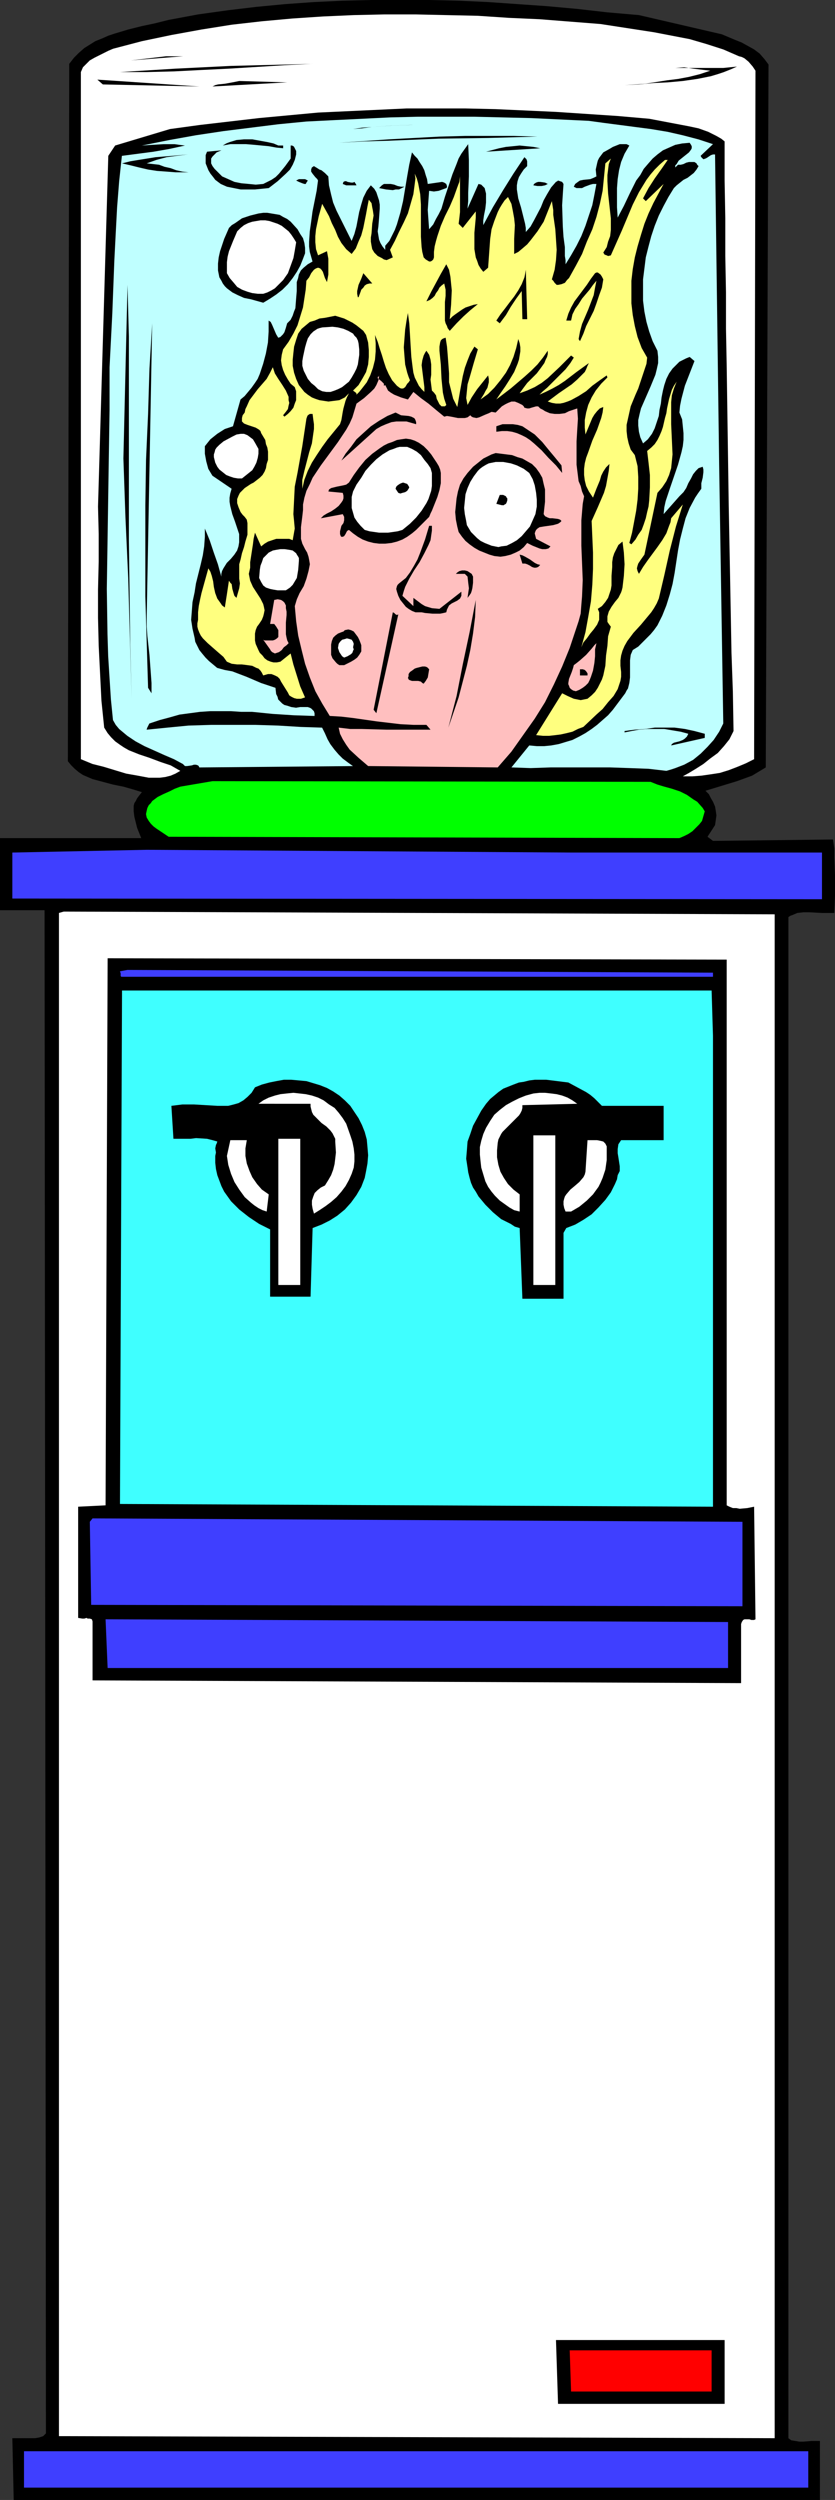 <?xml version="1.0" encoding="UTF-8" standalone="no"?>
<svg
   version="1.0"
   width="52.057mm"
   height="155.711mm"
   id="svg72"
   sodipodi:docname="Water Cooler - Woman.wmf"
   xmlns:inkscape="http://www.inkscape.org/namespaces/inkscape"
   xmlns:sodipodi="http://sodipodi.sourceforge.net/DTD/sodipodi-0.dtd"
   xmlns="http://www.w3.org/2000/svg"
   xmlns:svg="http://www.w3.org/2000/svg">
  <rect width="100%" height="100%" fill="#333333" stroke="none"/>
  <sodipodi:namedview
     id="namedview72"
     pagecolor="#ffffff"
     bordercolor="#000000"
     borderopacity="0.25"
     inkscape:showpageshadow="2"
     inkscape:pageopacity="0.0"
     inkscape:pagecheckerboard="0"
     inkscape:deskcolor="#d1d1d1"
     inkscape:document-units="mm" />
  <defs
     id="defs1">
    <pattern
       id="WMFhbasepattern"
       patternUnits="userSpaceOnUse"
       width="6"
       height="6"
       x="0"
       y="0" />
  </defs>
  <path
     style="fill:#000000;fill-opacity:1;fill-rule:evenodd;stroke:none"
     d="m 170.099,8.08 3.069,1.293 1.615,0.646 1.454,0.808 1.454,0.808 1.292,0.97 1.131,1.293 0.969,1.293 -0.646,165.469 -1.615,0.97 -1.615,0.97 -1.777,0.646 -1.777,0.646 -3.715,1.131 -3.715,1.131 0.808,0.808 0.485,0.97 0.485,0.808 0.485,1.131 0.162,0.97 0.162,1.131 -0.162,1.131 -0.162,1.131 -1.777,2.747 1.292,0.97 28.269,-0.323 0.323,2.101 v 2.101 l 0.162,4.363 v 4.525 l -0.162,4.201 h -1.454 -1.454 l -3.069,-0.162 h -1.292 l -1.454,0.162 -1.131,0.485 -0.485,0.162 -0.485,0.323 v 358.086 l 0.646,0.485 0.969,0.162 0.969,0.162 h 0.969 l 1.938,-0.162 h 1.938 v 13.897 H 3.231 L 2.908,573.972 h 0.969 1.131 1.131 1.131 0.969 l 0.969,-0.162 0.969,-0.323 0.646,-0.646 -0.323,-358.571 H 0 v -16.967 h 33.277 l -0.969,-2.424 -0.323,-1.293 -0.323,-1.293 -0.162,-1.293 v -1.293 l 0.162,-0.646 0.323,-0.485 0.323,-0.646 0.485,-0.646 0.646,-0.808 -2.1,-0.646 -2.262,-0.646 -2.423,-0.485 -2.423,-0.646 -2.423,-0.646 -1.131,-0.485 -1.131,-0.485 -0.969,-0.646 -0.969,-0.808 -0.808,-0.808 -0.808,-0.97 0.323,-164.177 1.131,-1.454 1.131,-1.131 1.292,-1.131 1.292,-0.808 L 22.454,9.695 24.069,9.049 25.523,8.403 26.977,7.918 30.207,6.948 33.438,6.14 36.507,5.494 39.738,4.686 46.684,3.393 53.63,2.424 60.415,1.616 67.2,0.97 73.984,0.485 80.769,0.162 87.553,0 h 6.785 6.785 l 6.946,0.162 6.946,0.323 13.892,0.97 7.108,0.646 7.108,0.808 7.431,0.646 z"
     id="path1" />
  <path
     style="fill:#ffffff;fill-opacity:1;fill-rule:evenodd;stroke:none"
     d="m 174.137,13.25 0.646,0.162 0.646,0.323 0.969,0.808 0.969,1.131 0.646,0.97 -0.323,162.076 -1.938,0.97 -1.938,0.808 -2.1,0.808 -2.1,0.646 -2.1,0.323 -2.262,0.323 -2.1,0.162 h -2.262 l 1.454,-0.808 1.615,-0.97 1.777,-1.131 1.615,-1.293 1.777,-1.293 1.454,-1.616 1.292,-1.616 0.485,-0.97 0.485,-0.97 -0.162,-9.372 -0.323,-9.049 -0.162,-8.888 -0.162,-8.726 -0.162,-8.403 -0.162,-8.564 -0.485,-33.288 -0.162,-8.403 v -8.564 l -0.162,-8.564 v -8.888 l -0.162,-8.888 V 33.288 l -0.808,-0.646 -1.131,-0.646 -1.938,-0.97 -2.262,-0.808 -2.262,-0.485 -9.369,-1.778 -7.431,-0.646 -7.269,-0.485 -7.269,-0.485 -7.108,-0.323 -7.108,-0.323 -7.108,-0.162 h -6.946 -6.946 l -6.946,0.323 -6.946,0.323 -6.946,0.323 -6.946,0.646 -6.946,0.646 -6.946,0.808 -6.946,0.808 -7.108,0.97 -12.923,3.878 -1.615,2.424 -2.423,82.573 0.162,6.464 v 6.464 l -0.162,6.625 v 6.625 l 0.162,6.625 0.323,6.464 0.323,6.464 0.646,6.302 0.808,1.293 0.808,0.97 0.969,0.97 1.131,0.808 0.969,0.646 1.131,0.646 2.423,0.97 2.423,0.808 2.585,0.97 2.423,0.808 2.262,1.293 -1.131,0.646 -1.131,0.485 -1.292,0.323 -1.292,0.162 h -1.292 -1.292 l -2.585,-0.485 -2.746,-0.485 -5.331,-1.616 -2.585,-0.646 -2.746,-1.131 V 16.967 l 0.485,-1.131 0.808,-0.808 0.808,-0.808 1.131,-0.646 2.262,-1.131 0.969,-0.485 1.131,-0.485 6.785,-1.778 6.946,-1.454 7.108,-1.293 7.108,-1.131 7.108,-0.808 7.108,-0.646 7.269,-0.485 7.269,-0.323 7.269,-0.162 h 7.269 l 7.269,0.162 7.431,0.162 7.269,0.485 7.269,0.323 14.377,1.131 8.4,1.293 4.2,0.646 4.2,0.808 4.2,0.808 3.877,1.131 4.038,1.293 z"
     id="path2" />
  <path
     style="fill:#000000;fill-opacity:1;fill-rule:evenodd;stroke:none"
     d="m 30.854,14.22 8.238,-0.97 h 4.038 z"
     id="path3" />
  <path
     style="fill:#000000;fill-opacity:1;fill-rule:evenodd;stroke:none"
     d="m 80.123,15.028 h -6.623 l -6.461,0.323 -13.085,0.808 -6.623,0.323 -6.3,0.323 -6.461,0.162 h -6.3 l 13.085,-0.808 13.085,-0.646 12.923,-0.323 6.3,-0.162 z"
     id="path4" />
  <path
     style="fill:#000000;fill-opacity:1;fill-rule:evenodd;stroke:none"
     d="m 82.869,15.028 h 2.1 z"
     id="path5" />
  <path
     style="fill:#000000;fill-opacity:1;fill-rule:evenodd;stroke:none"
     d="m 173.653,15.674 -1.454,0.646 -1.615,0.646 -1.454,0.485 -1.615,0.485 -3.231,0.646 -3.392,0.485 -3.554,0.323 -3.392,0.162 -3.392,0.323 -3.392,0.162 4.846,-0.323 5.169,-0.808 2.585,-0.323 2.585,-0.485 2.585,-0.646 2.423,-0.808 -4.038,-0.485 -2.1,-0.323 -2.1,0.162 h 3.715 5.815 1.777 l 1.615,-0.162 z"
     id="path6" />
  <path
     style="fill:#000000;fill-opacity:1;fill-rule:evenodd;stroke:none"
     d="m 154.914,15.998 h 2.423 z"
     id="path7" />
  <path
     style="fill:#000000;fill-opacity:1;fill-rule:evenodd;stroke:none"
     d="M 24.231,19.876 22.938,18.745 47.007,20.36 Z"
     id="path8" />
  <path
     style="fill:#000000;fill-opacity:1;fill-rule:evenodd;stroke:none"
     d="m 50.077,20.36 0.646,-0.323 0.646,-0.162 1.615,-0.162 1.777,-0.323 1.615,-0.323 11.308,0.323 z"
     id="path9" />
  <path
     style="fill:#bfffff;fill-opacity:1;fill-rule:evenodd;stroke:none"
     d="m 167.999,33.934 -2.908,2.747 0.162,0.323 0.162,0.162 0.323,0.323 0.485,-0.162 0.323,-0.162 0.485,-0.323 0.485,-0.323 0.485,-0.162 h 0.485 l 0.969,73.201 0.969,60.758 -0.969,1.939 -1.292,1.939 -1.454,1.616 -1.615,1.616 -1.777,1.454 -2.1,1.131 -2.1,0.808 -0.969,0.323 -1.131,0.323 -4.2,-0.485 -4.362,-0.162 -4.685,-0.162 h -4.523 -4.685 -4.846 l -4.685,0.162 -4.523,-0.162 4.2,-5.171 1.777,0.162 h 1.777 l 1.615,-0.162 1.777,-0.323 1.615,-0.485 1.615,-0.485 1.615,-0.808 1.454,-0.808 1.454,-0.97 1.292,-0.97 1.292,-1.131 1.292,-1.131 1.131,-1.293 0.969,-1.293 0.969,-1.293 0.969,-1.293 0.323,-0.646 0.323,-0.485 0.323,-1.293 0.162,-1.293 v -1.293 -1.454 -1.293 l 0.162,-1.293 0.485,-1.131 1.292,-0.808 0.969,-0.97 0.969,-0.97 0.969,-0.97 0.808,-0.97 0.808,-1.131 1.131,-2.262 0.969,-2.424 0.808,-2.585 0.646,-2.424 0.485,-2.585 0.808,-5.332 0.485,-2.585 0.646,-2.585 0.646,-2.424 0.969,-2.424 1.292,-2.424 0.646,-0.97 0.808,-1.131 v -0.646 -0.646 l 0.323,-1.293 0.162,-1.293 v -0.646 l -0.162,-0.646 -0.485,0.162 -0.485,0.162 -0.646,0.646 -0.646,0.808 -0.485,0.97 -0.646,1.131 -0.485,1.131 -0.646,0.97 -0.969,0.97 -3.715,4.201 0.162,-1.616 0.323,-1.454 0.969,-2.909 1.938,-5.656 0.808,-2.909 0.323,-1.454 0.162,-1.454 V 101.964 l -0.162,-1.616 -0.162,-1.616 -0.646,-1.616 0.162,-1.616 0.323,-1.616 0.808,-3.07 2.262,-5.817 -1.131,-0.97 -0.808,0.323 -1.615,0.808 -0.485,0.485 -1.131,1.131 -0.808,1.131 -0.646,1.293 -0.485,1.454 -0.323,1.293 -0.323,1.616 -0.162,1.454 -0.323,1.454 -0.162,1.454 -0.485,1.454 -0.485,1.454 -0.646,1.293 -0.969,1.293 -1.131,0.97 -0.646,-1.454 -0.323,-1.293 -0.162,-1.454 v -1.293 l 0.323,-1.454 0.323,-1.293 1.131,-2.585 1.131,-2.585 1.131,-2.747 0.323,-1.293 0.323,-1.454 v -1.454 l -0.162,-1.454 -1.131,-2.262 -0.808,-2.262 -0.646,-2.262 -0.485,-2.424 -0.323,-2.585 v -2.424 -2.585 l 0.323,-2.585 0.323,-2.585 0.646,-2.585 0.646,-2.424 0.808,-2.424 0.969,-2.424 1.131,-2.262 1.131,-2.101 1.292,-2.101 0.646,-0.646 1.615,-1.293 0.969,-0.485 1.454,-1.131 0.646,-0.808 0.485,-0.808 -0.323,-0.323 -0.162,-0.323 -0.485,-0.323 h -0.646 -0.646 l -0.646,0.162 -0.646,0.323 -0.646,0.162 h -0.646 l -0.646,0.646 V 38.943 l 0.323,-0.323 0.485,-0.808 0.808,-0.646 0.808,-0.646 0.808,-0.646 0.485,-0.646 0.162,-0.323 v -0.485 l -0.162,-0.323 -0.323,-0.485 -1.777,0.162 -1.615,0.323 -1.454,0.646 -1.454,0.646 -1.292,0.97 -1.131,0.97 -1.131,1.293 -0.969,1.131 -0.808,1.454 -0.969,1.293 -1.454,2.909 -1.454,3.07 -1.454,2.747 -0.162,-2.424 v -2.262 -2.262 l 0.162,-2.101 0.323,-2.101 0.485,-1.939 0.808,-1.939 1.131,-1.939 -0.646,-0.323 h -0.808 -0.808 l -0.808,0.323 -0.808,0.323 -0.808,0.485 -1.454,0.808 -0.485,0.646 -0.485,0.646 -0.323,0.646 -0.162,0.646 -0.323,1.454 0.162,1.616 -0.646,0.323 -0.808,0.323 -1.615,0.162 -0.808,0.162 -0.485,0.323 -0.646,0.485 -0.162,0.323 -0.162,0.323 0.646,0.323 h 0.646 0.646 l 0.646,-0.323 1.292,-0.485 0.646,-0.162 h 0.808 l -0.485,2.585 -0.485,2.424 -0.808,2.424 -0.808,2.424 -0.969,2.424 -1.131,2.262 -1.292,2.262 -1.292,2.101 v -0.97 l -0.162,-0.97 v -2.101 l -0.323,-2.424 -0.162,-2.424 -0.162,-5.009 0.162,-2.585 0.162,-2.424 -0.323,-0.485 -0.485,-0.162 -0.485,-0.162 -0.162,0.162 -0.323,0.162 -1.131,1.293 -0.969,1.616 -0.808,1.454 -0.646,1.616 -1.615,3.07 -0.808,1.454 -1.131,1.293 v -0.97 l -0.162,-0.97 -0.485,-1.939 -0.485,-1.939 -0.646,-2.101 -0.323,-2.101 v -0.97 l 0.162,-0.97 0.323,-0.97 0.485,-0.808 0.646,-0.97 0.808,-0.808 v -0.485 -0.646 l -0.162,-0.485 -0.162,-0.162 -0.323,-0.323 -2.585,3.878 -2.423,3.878 -2.423,4.04 -2.262,4.201 v -1.131 l 0.162,-1.131 0.162,-0.808 0.162,-0.808 0.162,-1.454 v -1.454 -0.646 l -0.162,-0.646 -0.162,-0.646 -0.323,-0.323 -0.485,-0.485 -0.646,-0.162 -2.585,5.817 0.162,-1.778 v -1.939 l 0.162,-3.878 v -3.878 l -0.162,-3.717 -0.808,1.131 -0.808,1.131 -0.646,1.131 -0.485,1.293 -0.969,2.424 -1.777,5.333 -0.808,2.747 -0.646,1.293 -0.646,1.131 -0.646,1.293 -0.969,1.131 -0.162,-2.262 -0.162,-2.262 0.162,-2.262 0.162,-2.262 1.131,0.162 1.131,-0.162 1.777,-0.646 0.162,-0.162 v -0.323 l -0.162,-0.485 -0.485,-0.323 -0.485,-0.162 -3.392,0.485 -0.162,-1.131 -0.323,-0.97 -0.323,-1.131 -0.485,-0.97 -0.646,-0.97 -0.485,-0.808 -0.646,-0.646 -0.646,-0.808 -0.646,2.909 -0.485,2.747 -0.485,2.909 -0.485,2.909 -0.646,2.747 -0.808,2.747 -0.485,1.293 -0.646,1.293 -0.646,1.293 -0.969,1.131 v 0.97 l -0.646,-0.808 -0.485,-0.808 -0.323,-0.808 -0.162,-0.97 -0.162,-0.97 0.162,-1.131 0.162,-1.939 0.162,-2.262 v -0.97 l -0.162,-0.97 -0.323,-0.97 -0.323,-0.97 -0.485,-0.808 -0.808,-0.808 -0.485,0.646 -0.485,0.646 -0.808,1.616 -0.485,1.616 -0.485,1.778 -0.646,3.393 -0.485,1.778 -0.646,1.616 -1.777,-3.555 -1.777,-3.555 -0.808,-1.939 -0.485,-1.939 -0.485,-2.101 -0.162,-2.101 -0.485,-0.485 -0.323,-0.323 -0.808,-0.646 -0.485,-0.162 -0.485,-0.323 -0.808,-0.485 -0.485,0.323 -0.162,0.485 v 0.485 l 0.323,0.485 0.646,0.808 0.485,0.485 0.162,0.323 -0.323,2.424 -0.485,2.424 -0.485,2.424 -0.323,2.424 -0.323,2.262 -0.162,2.424 v 1.131 l 0.162,1.293 0.323,1.131 0.323,1.131 -1.131,0.646 -0.969,0.808 -0.646,0.646 -0.485,0.97 -0.162,0.808 -0.323,0.97 v 2.101 l -0.162,1.939 -0.162,2.101 -0.323,0.808 -0.323,0.97 -0.485,0.97 -0.808,0.808 -0.323,1.131 -0.323,0.97 -0.323,0.485 -0.323,0.323 -0.323,0.323 -0.485,0.162 -0.485,-0.808 -0.485,-1.131 -0.485,-1.131 -0.323,-0.646 -0.485,-0.323 v 2.585 l -0.162,2.585 -0.485,2.585 -0.646,2.424 -0.808,2.424 -0.485,1.131 -0.646,0.97 -0.808,1.131 -0.808,0.97 -0.808,0.97 -0.969,0.808 -1.777,6.302 -0.969,0.323 -0.969,0.323 -1.777,1.131 -0.808,0.646 -0.808,0.646 -0.646,0.808 -0.646,0.808 v 0.808 0.97 l 0.323,1.778 0.485,1.778 0.485,0.808 0.485,0.808 4.523,3.07 -0.323,1.131 -0.162,0.97 v 0.97 l 0.162,0.97 0.485,1.939 0.646,1.778 0.646,1.939 0.323,0.97 v 0.808 1.131 l -0.162,0.97 -0.323,0.97 -0.646,0.97 -0.808,0.97 -0.969,0.97 -0.808,1.293 -0.323,0.646 -0.162,0.646 v 0.646 l -0.808,-2.909 -0.969,-2.747 -0.969,-2.909 -1.131,-2.747 v 1.939 l -0.162,2.262 -0.323,2.101 -0.485,2.101 -1.131,4.525 -0.323,2.101 -0.485,2.262 -0.162,2.101 -0.162,2.101 0.323,2.101 0.485,2.101 0.162,0.97 0.969,1.939 0.646,0.808 0.808,0.97 0.808,0.808 0.969,0.808 0.969,0.808 1.777,0.485 1.777,0.323 3.392,1.293 3.392,1.454 3.392,1.131 0.162,1.454 0.323,0.646 0.162,0.646 0.485,0.485 0.485,0.485 0.485,0.323 0.646,0.162 0.969,0.323 1.131,0.162 0.969,-0.162 h 0.969 0.808 l 0.485,0.162 0.323,0.162 0.323,0.323 0.323,0.323 0.162,0.485 v 0.646 l -4.846,-0.162 -5.008,-0.323 -4.846,-0.485 h -2.585 l -2.423,-0.162 h -4.846 l -2.423,0.162 -2.423,0.323 -2.423,0.323 -2.262,0.646 -2.423,0.646 -2.423,0.808 -0.162,0.323 -0.162,0.323 -0.162,0.323 -0.162,0.485 4.846,-0.485 5.008,-0.485 5.331,-0.162 h 5.331 5.169 l 5.331,0.162 5.331,0.323 5.008,0.162 0.646,1.293 0.646,1.454 0.646,1.131 0.969,1.293 0.969,1.131 0.969,0.97 1.292,0.97 1.131,0.808 -36.184,0.323 -0.162,-0.323 -0.162,-0.162 -0.485,-0.162 h -0.485 l -0.485,0.162 -1.131,0.162 h -0.485 l -0.485,-0.485 -2.1,-1.131 -2.262,-0.97 -4.685,-2.101 -2.1,-1.131 -1.938,-1.293 -0.969,-0.808 -0.969,-0.808 -0.808,-0.97 -0.646,-1.131 -0.485,-4.848 -0.323,-5.009 -0.323,-5.171 -0.162,-5.171 -0.162,-10.665 0.162,-10.503 0.162,-10.665 0.162,-10.665 0.162,-10.342 v -10.019 l 0.323,-6.302 0.323,-6.302 0.485,-12.604 0.323,-6.302 0.323,-6.14 0.485,-6.14 0.646,-5.979 3.715,-0.485 3.715,-0.485 3.715,-0.646 3.715,-0.808 -1.292,-0.162 -1.131,-0.162 h -2.585 l -2.746,0.162 -2.423,0.162 6.461,-1.293 6.3,-1.131 6.461,-0.97 6.461,-0.808 6.461,-0.808 6.623,-0.646 6.461,-0.323 6.623,-0.323 6.623,-0.323 6.623,-0.162 h 6.623 6.623 l 13.408,0.323 13.569,0.646 3.554,0.485 7.431,0.97 3.715,0.485 3.877,0.646 3.554,0.808 3.715,0.97 z"
     id="path10" />
  <path
     style="fill:#000000;fill-opacity:1;fill-rule:evenodd;stroke:none"
     d="m 101.769,29.41 h -2.262 -2.262 l -4.846,0.162 -4.846,0.323 -2.262,0.162 -2.1,0.323 2.1,-0.162 2.262,-0.323 4.685,-0.323 4.685,-0.162 z"
     id="path11" />
  <path
     style="fill:#000000;fill-opacity:1;fill-rule:evenodd;stroke:none"
     d="m 126.645,32.157 -11.631,0.323 -11.631,0.162 -11.792,0.485 -5.815,0.162 -5.977,0.323 11.792,-0.808 11.954,-0.646 5.977,-0.162 h 5.815 5.815 z"
     id="path12" />
  <path
     style="fill:#000000;fill-opacity:1;fill-rule:evenodd;stroke:none"
     d="m 65.584,34.257 h 1.131 v 0.646 l -1.615,-0.162 -1.777,-0.323 -3.392,-0.323 -1.938,-0.162 h -1.938 -1.777 l -1.777,0.323 0.808,-0.485 0.808,-0.323 1.615,-0.485 1.777,-0.162 h 1.938 l 1.777,0.323 1.777,0.323 1.454,0.323 z"
     id="path13" />
  <path
     style="fill:#000000;fill-opacity:1;fill-rule:evenodd;stroke:none"
     d="m 69.784,36.358 -0.162,0.646 -0.162,0.646 -0.485,1.131 -0.646,1.131 -0.969,0.97 -1.938,1.778 -2.1,1.616 -1.615,0.162 -1.615,0.162 H 58.315 56.7 L 55.084,44.276 53.469,43.953 52.015,43.306 51.369,42.822 50.723,42.337 50.238,41.691 49.592,40.883 49.107,40.075 48.784,39.267 48.461,38.459 v -0.97 -0.97 l 0.323,-0.808 3.392,-0.323 -1.131,0.485 -0.485,0.485 -0.485,0.485 -0.323,0.485 v 0.485 0.646 l 0.323,0.646 0.485,0.646 0.646,0.646 1.131,1.131 1.454,0.646 1.454,0.646 1.615,0.323 1.777,0.162 1.615,0.162 1.777,-0.162 0.969,-0.485 0.969,-0.485 0.969,-0.646 0.808,-0.808 1.454,-1.778 1.292,-1.778 v -3.07 h 0.323 l 0.323,0.162 0.162,0.162 0.162,0.323 0.323,0.646 z"
     id="path14" />
  <path
     style="fill:#000000;fill-opacity:1;fill-rule:evenodd;stroke:none"
     d="m 114.53,35.712 3.069,-0.808 1.615,-0.323 1.615,-0.162 1.615,-0.162 1.615,0.162 1.615,0.162 1.615,0.323 z"
     id="path15" />
  <path
     style="fill:#000000;fill-opacity:1;fill-rule:evenodd;stroke:none"
     d="m 44.261,36.358 -2.585,0.323 -2.423,0.323 -2.423,0.646 -2.262,0.808 1.454,0.162 1.454,0.162 1.292,0.485 1.454,0.323 1.292,0.485 1.454,0.323 1.454,0.162 h 1.615 -2.423 -2.262 L 39.254,40.398 36.992,40.236 34.892,39.913 32.792,39.428 30.854,38.943 l -2.1,-0.485 1.938,-0.485 1.938,-0.323 4.038,-0.646 4.038,-0.323 1.777,-0.162 z"
     id="path16" />
  <path
     style="fill:#ffff7f;fill-opacity:1;fill-rule:evenodd;stroke:none"
     d="m 142.153,59.466 0.323,0.485 0.485,0.162 0.323,0.162 0.646,-0.162 1.292,-2.909 1.292,-2.909 1.292,-3.07 1.292,-3.07 1.454,-2.909 1.777,-2.909 0.969,-1.293 0.969,-1.131 1.131,-1.131 1.292,-1.131 h 0.646 l -1.454,2.101 -1.615,2.262 -1.454,2.262 -1.292,2.424 0.646,0.646 4.2,-4.04 -1.131,2.101 -1.292,2.424 -1.131,2.424 -0.969,2.424 -0.808,2.585 -0.808,2.747 -0.646,2.585 -0.485,2.747 -0.323,2.747 v 2.747 2.585 l 0.323,2.747 0.485,2.585 0.646,2.585 0.969,2.585 1.292,2.262 -0.162,1.454 -0.485,1.454 -0.969,2.909 -0.485,1.454 -0.646,1.454 -1.131,2.747 -0.323,1.454 -0.323,1.454 -0.323,1.454 v 1.454 l 0.162,1.454 0.323,1.454 0.485,1.454 0.969,1.293 0.323,1.293 0.323,1.293 0.162,2.585 v 2.747 l -0.162,2.585 -0.323,2.585 -0.485,2.585 -0.485,2.585 -0.646,2.424 0.485,0.323 v 0 l 0.969,-1.131 0.646,-1.131 0.808,-1.131 0.485,-1.293 0.485,-1.454 0.323,-1.454 0.323,-1.293 0.162,-1.454 0.162,-3.07 v -2.909 l -0.323,-2.909 -0.323,-2.747 0.969,-0.808 0.808,-0.808 0.646,-0.97 0.485,-0.97 0.485,-1.131 0.323,-0.97 0.485,-2.101 0.323,-1.131 0.162,-1.131 0.485,-2.262 0.646,-2.101 0.485,-0.97 0.646,-0.97 -0.646,1.616 -0.485,1.616 -0.162,1.616 v 1.778 3.393 l 0.162,3.555 0.162,3.555 -0.162,1.616 -0.162,1.616 -0.485,1.616 -0.646,1.454 -0.969,1.454 -1.131,1.293 -3.069,14.543 -0.808,1.131 -0.646,0.97 -0.162,0.485 -0.162,0.646 0.162,0.646 0.323,0.646 0.969,-1.616 1.131,-1.616 2.262,-3.07 1.131,-1.616 0.969,-1.616 0.646,-1.778 0.323,-0.808 0.162,-0.97 2.746,-3.232 -0.808,2.585 -0.808,2.585 -1.454,5.656 -1.292,5.817 -1.292,5.494 -0.485,1.131 -0.646,1.131 -0.646,0.97 -0.808,0.97 -1.615,1.939 -1.777,1.939 -1.454,1.939 -0.646,1.131 -0.485,1.131 -0.323,1.131 -0.162,1.131 v 1.293 l 0.162,1.454 v 1.131 l -0.162,0.97 -0.323,0.97 -0.323,0.97 -0.485,0.808 -0.485,0.808 -1.292,1.454 -1.292,1.616 -1.454,1.293 -3.069,2.909 -1.292,0.485 -1.292,0.646 -1.292,0.323 -1.454,0.323 -1.292,0.162 -1.454,0.162 h -1.454 l -1.615,-0.162 6.138,-9.857 1.292,0.646 1.454,0.646 0.808,0.162 0.808,0.162 0.808,-0.162 0.808,-0.162 0.969,-0.808 0.808,-0.808 0.646,-0.97 0.485,-0.97 0.485,-0.97 0.323,-0.97 0.485,-2.262 0.162,-2.424 0.323,-2.262 0.162,-2.262 0.646,-2.262 -0.485,-0.646 -0.323,-0.485 v -0.646 -0.646 l 0.323,-1.131 0.646,-1.131 0.808,-1.131 0.808,-0.97 0.646,-1.293 0.162,-0.485 0.162,-0.646 0.323,-2.747 0.162,-2.747 -0.162,-2.747 -0.323,-2.585 -0.969,0.808 -0.485,0.97 -0.485,0.97 -0.323,0.97 -0.162,1.131 v 1.131 l -0.162,2.101 v 2.262 l -0.162,0.97 -0.323,0.97 -0.323,0.97 -0.646,0.97 -0.808,0.97 -0.969,0.646 0.323,0.808 v 0.646 0.485 0.646 l -0.485,1.131 -0.808,1.131 -0.808,0.97 -0.808,1.131 -0.808,0.97 -0.485,1.131 0.969,-3.555 0.646,-3.555 0.646,-3.717 0.323,-3.878 0.162,-3.717 v -3.878 l -0.162,-3.717 -0.162,-3.717 1.454,-3.232 1.454,-3.393 0.485,-1.616 0.323,-1.778 0.323,-1.778 0.162,-1.616 -0.808,0.808 -0.646,0.97 -0.485,0.97 -0.323,1.131 -0.808,1.939 -0.808,2.101 -0.969,-1.454 -0.646,-1.293 -0.323,-1.293 -0.162,-1.293 v -1.454 l 0.162,-1.293 0.323,-1.293 0.485,-1.293 0.969,-2.747 1.131,-2.585 0.969,-2.747 0.323,-1.293 0.162,-1.293 -0.808,0.323 -0.646,0.646 -0.646,0.808 -0.485,0.808 -0.808,1.939 -0.808,1.939 -0.162,-1.616 v -1.778 l 0.323,-1.778 0.485,-1.778 0.808,-1.778 0.969,-1.616 1.292,-1.616 1.454,-1.454 -0.162,-0.485 -1.615,1.131 -1.777,1.293 -1.454,1.293 -1.777,1.131 -1.777,0.97 -0.808,0.323 -0.969,0.323 -0.808,0.162 h -0.969 l -0.969,-0.162 -0.969,-0.323 1.292,-0.97 1.292,-0.97 3.069,-2.101 1.292,-1.131 1.131,-1.131 0.646,-0.646 0.323,-0.646 0.323,-0.808 0.323,-0.646 -2.908,2.101 -2.746,2.101 -1.454,0.97 -1.454,0.808 -1.615,0.808 -1.454,0.646 0.808,-0.808 0.969,-0.808 0.969,-0.97 1.131,-1.131 2.262,-2.262 1.131,-1.454 0.808,-1.293 -0.646,-0.485 -2.746,2.747 -2.746,2.585 -1.454,1.131 -1.615,0.97 -1.777,0.808 -1.777,0.646 0.808,-1.131 0.969,-1.293 0.485,-0.485 0.646,-0.646 1.131,-1.131 0.969,-1.293 0.808,-1.131 0.323,-0.808 0.323,-0.646 0.162,-0.646 v -0.808 l -1.131,1.616 -1.292,1.616 -1.454,1.454 -1.615,1.454 -3.231,2.747 -3.392,2.585 0.969,-1.454 1.131,-1.616 1.131,-1.778 0.969,-1.616 0.808,-1.939 0.323,-0.97 0.162,-0.97 0.162,-0.97 v -0.97 l -0.162,-0.97 -0.323,-0.97 -0.485,2.101 -0.646,2.101 -0.808,1.939 -0.969,1.778 -1.292,1.778 -1.454,1.778 -1.454,1.454 -1.777,1.293 0.808,-1.293 0.323,-0.646 0.485,-0.808 0.162,-0.646 0.162,-0.646 v -0.808 l -0.162,-0.808 -1.292,1.616 -1.292,1.616 -1.292,1.939 -0.969,1.778 -0.323,-1.616 0.162,-1.616 0.162,-1.616 0.485,-1.616 0.969,-3.393 0.485,-1.616 0.485,-1.616 -0.808,-0.646 -0.969,1.616 -0.646,1.616 -0.646,1.778 -0.485,1.939 -0.646,3.555 -0.646,3.717 -0.485,-0.97 -0.485,-0.97 -0.485,-1.939 -0.485,-1.939 v -2.101 l -0.323,-4.363 -0.162,-1.939 -0.323,-2.101 -0.485,0.162 -0.323,0.162 -0.323,0.323 -0.162,0.485 -0.162,0.97 v 0.97 l 0.323,3.232 0.162,3.393 0.323,3.232 0.323,1.454 0.485,1.454 -0.323,0.323 h -0.323 -0.323 -0.162 l -0.485,-0.485 -0.323,-0.646 -0.323,-0.646 -0.162,-0.808 -0.485,-0.646 -0.485,-0.485 -0.162,-1.293 -0.162,-1.293 0.162,-1.131 v -1.293 -1.131 l -0.162,-1.131 -0.323,-1.131 -0.646,-0.97 -0.323,0.485 -0.323,0.646 -0.323,1.131 -0.162,1.131 0.162,1.293 0.162,1.293 0.162,1.293 0.162,1.293 v 1.131 L 99.345,91.622 98.699,90.814 98.215,89.845 97.73,88.875 97.407,87.744 97.245,86.613 96.922,84.027 96.761,81.442 96.599,78.695 96.438,76.109 96.115,73.686 l -0.323,1.778 -0.323,2.101 -0.162,2.101 -0.162,2.101 0.162,2.101 0.162,1.939 0.485,1.939 0.323,0.97 0.323,0.808 -0.323,0.485 -0.323,0.323 -0.485,0.808 -0.485,0.323 h -0.485 l -0.323,-0.162 -0.646,-0.485 -1.131,-1.293 -0.808,-1.454 -0.646,-1.454 -0.485,-1.454 -0.485,-1.616 -0.485,-1.454 -0.485,-1.616 -0.646,-1.616 0.162,1.939 v 1.939 l -0.162,1.939 -0.485,1.939 -0.646,1.778 -0.808,1.616 -1.131,1.454 -0.646,0.808 -0.646,0.646 v -0.323 l -0.162,-0.162 -0.646,-0.485 1.292,-1.293 0.969,-1.616 0.808,-1.454 0.485,-1.778 0.162,-1.778 V 82.411 l -0.162,-1.778 -0.485,-1.778 -0.646,-0.97 -0.808,-0.646 -0.808,-0.646 -0.969,-0.646 -0.969,-0.485 -0.969,-0.485 -2.1,-0.646 -2.423,0.485 -1.292,0.162 -1.131,0.485 -1.131,0.323 -0.969,0.808 -0.969,0.808 -0.808,1.131 -0.485,1.454 -0.485,1.616 -0.162,1.454 -0.162,1.616 v 1.454 l 0.323,1.616 0.485,1.454 0.646,1.454 0.646,0.808 0.646,0.808 0.808,0.646 0.969,0.646 0.808,0.323 0.969,0.323 2.1,0.323 1.292,-0.162 1.292,-0.162 1.292,-0.646 0.485,-0.485 0.485,-0.485 -0.485,0.97 -0.323,0.808 -0.485,1.778 -0.162,0.808 -0.162,0.97 -0.162,0.97 -0.323,0.97 -2.908,3.555 -1.292,1.778 -1.292,1.939 -1.131,1.778 -0.969,1.939 -0.808,2.101 -0.485,2.101 v -2.101 l 0.485,-2.101 1.131,-4.363 0.646,-2.101 0.323,-2.262 0.162,-1.131 v -1.131 l -0.162,-1.131 -0.162,-1.293 h -0.323 -0.323 l -0.485,0.323 -0.162,0.323 -0.162,0.485 -0.485,3.232 -0.485,3.232 -1.131,6.302 -0.646,3.232 -0.162,3.232 -0.162,3.232 0.162,1.616 0.162,1.778 -0.485,2.747 -0.808,-0.323 h -0.969 -0.969 -1.131 l -0.969,0.323 -0.969,0.323 -0.808,0.485 -0.808,0.646 -1.454,-3.232 -0.323,1.454 -0.162,1.293 -0.323,2.101 -0.323,2.101 v 1.293 l -0.323,1.454 0.162,0.808 0.162,0.808 0.646,1.454 1.777,2.747 0.646,1.293 0.162,0.646 0.162,0.808 -0.162,0.808 -0.162,0.646 -0.323,0.808 -0.646,0.97 -0.485,0.646 -0.323,0.808 -0.162,0.808 v 0.808 0.808 l 0.162,0.808 0.646,1.454 0.323,0.646 0.646,0.646 0.485,0.646 0.646,0.485 0.808,0.323 0.646,0.162 h 0.808 l 0.808,-0.162 2.423,-1.939 0.646,2.585 0.808,2.585 0.808,2.585 1.131,2.585 -0.969,0.323 h -0.969 l -0.646,-0.162 -0.646,-0.323 -0.485,-0.323 -0.323,-0.646 -0.808,-1.293 -0.808,-1.293 -0.323,-0.646 -0.485,-0.485 -0.646,-0.323 -0.808,-0.323 h -0.808 l -1.131,0.323 -0.323,-0.646 -0.323,-0.485 -0.485,-0.485 -0.485,-0.162 -0.969,-0.485 -1.131,-0.162 -1.292,-0.162 h -1.131 l -1.292,-0.162 -1.131,-0.485 -0.808,-1.131 -1.131,-0.97 -1.292,-1.131 -1.292,-1.131 -1.131,-1.131 -0.485,-0.646 -0.323,-0.646 -0.323,-0.808 -0.162,-0.646 v -0.808 l 0.162,-0.808 v -1.778 l 0.162,-1.454 0.323,-1.616 0.323,-1.454 0.808,-2.909 0.808,-2.909 0.485,0.808 0.323,0.97 0.323,1.293 0.162,1.293 0.323,1.454 0.485,1.293 0.808,1.131 0.323,0.485 0.646,0.485 0.485,-3.07 0.485,-3.232 0.323,0.485 0.323,0.323 0.162,1.131 0.323,1.131 0.162,0.485 0.485,0.485 0.323,-1.131 0.323,-1.131 0.162,-1.131 -0.162,-1.131 v -2.262 -1.131 l 0.323,-1.131 0.323,-1.454 0.485,-1.454 0.323,-1.293 0.485,-1.616 v -1.454 -0.646 -0.646 l -0.162,-0.808 -0.485,-0.646 -0.485,-0.485 -0.485,-0.646 -0.485,-1.131 -0.323,-0.97 v -0.97 l 0.323,-0.808 0.323,-0.646 0.485,-0.485 0.646,-0.646 1.454,-0.97 0.646,-0.323 1.454,-1.131 0.646,-0.646 0.485,-0.808 0.323,-0.808 0.162,-0.97 0.323,-0.97 v -0.97 -0.97 l -0.162,-0.97 -0.323,-0.808 -0.162,-0.97 -0.969,-1.616 -0.162,-0.485 -0.323,-0.323 -0.808,-0.485 -0.969,-0.323 -0.969,-0.323 -0.808,-0.323 -0.323,-0.323 -0.162,-0.162 v -0.485 -0.323 l 0.162,-0.646 0.485,-0.646 0.162,-0.808 0.323,-0.646 0.646,-1.454 0.969,-1.293 0.969,-1.293 2.1,-2.424 0.808,-1.454 0.646,-1.293 0.485,1.454 0.808,1.293 0.969,1.454 0.808,1.293 0.646,1.454 v 0.808 l 0.162,0.646 -0.162,0.646 -0.162,0.808 -0.485,0.646 -0.646,0.808 0.323,0.323 0.808,-0.646 0.646,-0.646 0.646,-0.808 0.323,-0.97 0.323,-0.808 v -0.97 -1.131 l -0.323,-0.97 -0.969,-0.808 -0.646,-0.97 -0.646,-1.131 -0.485,-1.131 -0.323,-1.131 -0.162,-1.131 0.162,-1.293 0.323,-1.293 1.292,-1.778 1.131,-1.939 0.969,-1.939 0.646,-2.101 0.646,-2.101 0.323,-2.101 0.323,-2.101 0.162,-2.101 0.646,-0.808 0.485,-0.97 0.646,-0.808 0.485,-0.323 0.485,-0.162 0.485,0.162 0.323,0.323 0.323,0.485 0.162,0.485 0.323,0.97 0.485,0.97 0.323,-1.778 v -1.778 -1.939 l -0.323,-1.778 -2.1,0.97 -0.485,-1.454 -0.162,-1.616 v -1.454 l 0.162,-1.616 0.646,-3.07 0.808,-2.909 0.808,1.454 0.808,1.454 0.646,1.616 0.808,1.616 0.646,1.616 0.808,1.454 1.131,1.454 1.292,1.131 0.969,-1.293 0.646,-1.616 0.646,-1.454 0.485,-1.778 0.323,-1.616 0.323,-1.616 0.323,-1.778 0.323,-1.616 0.646,0.808 0.162,0.97 0.162,0.808 0.162,1.131 -0.323,1.939 -0.162,2.262 -0.162,0.97 v 0.97 l 0.162,0.97 0.162,0.808 0.485,0.808 0.808,0.808 0.969,0.485 0.485,0.323 0.646,0.162 1.454,-0.646 -0.646,-1.778 1.131,-2.101 0.969,-2.101 1.131,-2.262 0.969,-2.101 0.646,-2.262 0.646,-2.262 0.323,-2.424 0.162,-1.293 -0.162,-1.131 0.485,1.131 0.323,1.131 0.485,2.585 0.162,2.424 v 7.595 l 0.162,2.424 0.162,1.131 0.323,1.293 0.162,0.162 0.323,0.323 0.808,0.485 h 0.323 l 0.323,-0.162 0.323,-0.323 0.162,-0.485 V 59.304 l 0.162,-1.293 0.323,-1.293 0.323,-1.131 0.808,-2.424 0.969,-2.262 1.131,-2.262 0.969,-2.262 0.808,-2.262 0.485,-1.293 0.162,-1.293 v 2.424 3.07 2.909 l -0.162,1.454 -0.162,1.293 0.969,0.97 3.069,-3.878 v 1.454 l -0.162,1.778 -0.162,1.778 v 1.939 1.939 l 0.323,1.939 0.323,0.808 0.323,0.97 0.485,0.808 0.646,0.808 v 0 l 1.131,-0.97 0.162,-2.262 0.162,-2.262 0.162,-2.262 0.323,-2.262 0.646,-1.939 0.808,-2.101 0.485,-0.97 0.485,-0.808 0.646,-0.97 0.808,-0.808 0.808,1.616 0.323,1.616 0.323,1.778 0.162,1.616 -0.162,3.232 v 3.555 l 0.969,-0.485 0.969,-0.808 1.131,-0.97 0.808,-0.97 1.615,-2.101 1.454,-2.262 1.938,-4.848 0.323,2.101 v 1.131 l 0.162,1.131 0.323,2.262 0.162,2.424 0.162,2.424 -0.162,2.424 -0.323,2.262 -0.323,1.131 -0.323,1.131 0.323,0.323 0.323,0.485 0.323,0.323 0.162,0.162 h 0.323 l 0.808,-0.162 0.808,-0.323 0.485,-0.646 0.485,-0.485 0.808,-1.454 0.808,-1.454 1.454,-2.747 1.131,-2.909 1.292,-2.909 0.969,-2.909 0.808,-3.07 0.646,-3.07 0.323,-3.232 0.323,-3.232 1.292,-1.131 -0.485,1.293 -0.162,1.293 -0.162,1.293 v 1.454 l 0.162,2.909 0.646,5.817 v 1.293 1.454 l -0.162,1.454 -0.485,1.293 -0.323,1.293 z"
     id="path17" />
  <path
     style="fill:#000000;fill-opacity:1;fill-rule:evenodd;stroke:none"
     d="m 72.53,42.498 -0.323,0.485 -0.162,0.323 h -0.323 l -0.485,-0.162 -0.808,-0.323 -0.323,-0.162 -0.323,-0.162 0.646,-0.323 h 0.646 0.808 z"
     id="path18" />
  <path
     style="fill:#000000;fill-opacity:1;fill-rule:evenodd;stroke:none"
     d="m 83.999,43.63 h -0.808 -0.808 -0.808 l -0.808,-0.323 0.162,-0.485 0.323,-0.162 h 0.323 l 0.323,0.162 0.808,0.162 h 0.485 l 0.323,-0.162 0.323,0.485 z"
     id="path19" />
  <path
     style="fill:#000000;fill-opacity:1;fill-rule:evenodd;stroke:none"
     d="m 129.068,43.306 -0.646,0.323 -0.808,0.162 h -0.969 l -0.969,-0.162 0.162,-0.323 0.485,-0.323 0.485,-0.162 h 0.485 l 1.131,0.162 0.323,0.162 z"
     id="path20" />
  <path
     style="fill:#000000;fill-opacity:1;fill-rule:evenodd;stroke:none"
     d="m 95.307,43.953 -0.646,0.323 -0.646,0.323 h -0.808 l -0.646,0.162 -1.615,-0.162 -1.615,-0.323 0.323,-0.323 0.323,-0.323 0.485,-0.323 h 0.808 0.808 l 0.808,0.162 0.808,0.323 0.808,0.162 h 0.485 z"
     id="path21" />
  <path
     style="fill:#000000;fill-opacity:1;fill-rule:evenodd;stroke:none"
     d="m 68.492,52.194 1.615,1.778 0.646,1.131 0.646,0.97 0.323,1.131 0.162,1.131 v 1.293 l -0.485,1.293 -0.646,1.616 -0.808,1.454 -0.969,1.454 -1.131,1.454 -1.292,1.293 -1.454,1.131 -1.454,0.97 -1.615,0.97 -2.908,-0.808 -1.615,-0.323 -1.454,-0.646 -1.292,-0.646 -1.292,-0.97 -0.485,-0.485 -0.485,-0.646 -0.323,-0.646 -0.485,-0.808 -0.323,-1.616 v -1.616 l 0.162,-1.454 0.323,-1.454 0.485,-1.454 0.485,-1.454 1.131,-2.585 0.646,-0.646 0.808,-0.485 1.615,-1.131 1.938,-0.646 1.938,-0.485 1.131,-0.162 h 0.969 l 0.969,0.162 0.969,0.162 0.969,0.162 0.808,0.485 0.969,0.485 z"
     id="path22" />
  <path
     style="fill:#ffffff;fill-opacity:1;fill-rule:evenodd;stroke:none"
     d="m 69.784,57.042 -0.323,1.939 -0.323,1.778 -0.646,1.778 -0.646,1.778 -1.131,1.616 -0.646,0.646 -0.646,0.646 -0.646,0.646 -0.808,0.485 -0.969,0.485 -0.969,0.323 H 60.738 L 59.446,68.999 58.315,68.676 57.023,68.191 55.892,67.545 55.084,66.576 54.115,65.444 53.469,64.313 v -1.293 -1.293 l 0.162,-1.293 0.323,-1.293 0.969,-2.424 0.969,-2.262 0.808,-0.808 0.808,-0.646 0.969,-0.485 0.969,-0.323 0.969,-0.162 0.969,-0.162 h 1.131 l 0.969,0.162 0.969,0.323 0.969,0.323 0.969,0.485 0.808,0.646 0.808,0.646 0.646,0.808 0.646,0.97 z"
     id="path23" />
  <path
     style="fill:#000000;fill-opacity:1;fill-rule:evenodd;stroke:none"
     d="m 105.968,75.14 0.646,-0.646 0.646,-0.485 1.615,-1.131 0.808,-0.485 0.969,-0.323 0.969,-0.323 0.969,-0.162 -1.777,1.454 -1.615,1.454 -1.615,1.616 -1.615,1.778 -0.485,-0.646 -0.162,-0.485 -0.323,-0.646 -0.162,-0.646 v -1.454 -1.454 -1.454 l 0.162,-1.454 v -1.454 l -0.323,-1.454 -0.646,0.485 -0.485,0.485 -0.323,0.646 -0.485,0.646 -0.323,0.646 -0.485,0.485 -0.646,0.485 -0.808,0.323 1.131,-2.262 1.131,-2.101 1.131,-2.101 1.292,-2.262 0.646,1.293 0.323,1.616 0.162,1.616 0.162,1.616 -0.162,3.393 -0.162,1.778 z"
     id="path24" />
  <path
     style="fill:#000000;fill-opacity:1;fill-rule:evenodd;stroke:none"
     d="m 123.091,75.14 -0.162,-6.625 -1.292,1.778 -1.292,1.939 -1.131,1.939 -1.454,1.939 -0.808,-0.646 0.969,-1.454 1.131,-1.454 0.969,-1.293 1.131,-1.454 0.969,-1.454 0.808,-1.454 0.646,-1.616 0.162,-0.808 0.162,-0.97 0.323,11.635 z"
     id="path25" />
  <path
     style="fill:#000000;fill-opacity:1;fill-rule:evenodd;stroke:none"
     d="m 87.715,66.737 h -0.646 l -0.646,0.162 -0.485,0.323 -0.323,0.485 -0.485,0.485 -0.162,0.485 -0.485,1.293 h -0.162 l -0.162,-0.808 v -0.646 l 0.323,-1.454 0.646,-1.454 0.485,-1.293 z"
     id="path26" />
  <path
     style="fill:#000000;fill-opacity:1;fill-rule:evenodd;stroke:none"
     d="m 142.153,65.768 -0.323,1.939 -0.646,1.778 -0.646,1.939 -0.646,1.778 -1.777,3.555 -0.646,1.778 -0.808,1.778 -0.323,-0.485 0.323,-1.778 0.485,-1.778 1.454,-3.393 1.292,-3.393 0.323,-1.778 0.323,-1.616 -0.808,0.97 -0.808,1.131 -1.777,2.101 -0.808,1.293 -0.808,1.131 -0.646,1.293 -0.323,1.454 h -1.131 l 0.485,-1.616 0.646,-1.454 0.808,-1.454 0.969,-1.293 0.969,-1.293 0.969,-1.293 0.969,-1.454 0.969,-1.293 0.323,-0.162 h 0.323 l 0.646,0.485 0.323,0.485 z"
     id="path27" />
  <path
     style="fill:#000000;fill-opacity:1;fill-rule:evenodd;stroke:none"
     d="m 31.015,164.5 -0.808,-28.44 -0.646,-14.22 -0.485,-13.897 0.969,-40.883 0.323,12.119 v 11.958 23.915 11.958 l 0.162,12.281 0.162,12.443 0.162,6.302 z"
     id="path28" />
  <path
     style="fill:#000000;fill-opacity:1;fill-rule:evenodd;stroke:none"
     d="m 34.569,145.109 v 2.424 l 0.162,2.262 0.485,4.363 0.323,4.363 0.162,2.262 v 2.424 L 34.892,161.914 34.569,151.249 34.246,140.423 v -10.827 -10.665 l 0.162,-10.665 0.485,-10.827 0.323,-10.665 0.646,-10.665 z"
     id="path29" />
  <path
     style="fill:#ffffff;fill-opacity:1;fill-rule:evenodd;stroke:none"
     d="m 84.484,80.796 0.162,1.454 v 1.293 l -0.162,1.131 -0.162,1.131 -0.323,0.97 -0.485,0.97 -0.646,1.131 -0.646,0.97 -1.615,1.293 -0.969,0.485 -0.808,0.323 -0.969,0.323 H 76.892 L 75.923,92.107 74.953,91.622 74.146,90.814 73.338,90.168 72.53,89.198 72.046,88.229 71.561,87.259 71.238,86.128 v -1.131 l 0.162,-0.97 0.485,-2.262 0.323,-1.131 0.323,-0.97 0.646,-0.97 0.646,-0.646 0.969,-0.646 0.485,-0.162 0.646,-0.162 2.423,-0.162 1.292,0.162 1.292,0.323 1.131,0.485 1.131,0.646 0.323,0.485 0.485,0.485 0.323,0.646 z"
     id="path30" />
  <path
     style="fill:#ffbfbf;fill-opacity:1;fill-rule:evenodd;stroke:none"
     d="m 90.461,90.814 0.323,-0.162 0.323,0.646 0.323,0.646 0.646,0.485 0.808,0.485 1.615,0.646 1.615,0.485 1.292,-1.778 1.777,1.454 1.777,1.293 1.938,1.616 1.777,1.454 0.646,-0.162 0.969,0.162 1.615,0.323 h 0.808 0.808 l 0.646,-0.162 0.646,-0.485 0.323,0.323 0.323,0.162 0.808,0.162 0.646,-0.162 1.454,-0.646 0.808,-0.323 0.646,-0.323 0.969,0.162 0.808,-0.808 0.646,-0.646 0.808,-0.485 0.646,-0.323 0.808,-0.323 h 0.808 l 0.808,0.323 0.969,0.485 0.323,0.323 0.162,0.323 0.646,0.162 h 0.485 l 0.485,-0.162 1.131,-0.323 h 0.485 l 0.485,0.485 0.646,0.323 0.485,0.323 1.131,0.485 1.131,0.162 h 1.131 l 1.292,-0.162 0.969,-0.485 0.969,-0.323 0.969,-0.323 0.162,2.424 -0.162,2.585 -0.162,2.747 v 2.747 2.747 l 0.323,2.585 0.162,1.293 0.485,1.131 0.323,1.293 0.485,1.131 -0.323,1.778 -0.162,1.939 -0.162,1.939 v 1.939 4.04 l 0.162,4.04 0.162,4.04 -0.162,3.878 -0.162,1.939 -0.162,2.101 -0.485,1.778 -0.646,1.939 -1.454,4.363 -1.777,4.363 -1.938,4.201 -2.1,4.201 -2.423,3.878 -2.746,3.878 -2.746,3.878 -3.231,3.717 -30.531,-0.323 -2.262,-1.939 -2.1,-1.939 -0.808,-1.131 -0.808,-1.293 -0.646,-1.293 -0.323,-1.454 2.746,0.323 h 2.746 l 5.815,0.162 h 8.077 2.262 l -0.969,-1.131 h -3.069 l -3.069,-0.162 -2.746,-0.323 -2.746,-0.323 -5.654,-0.808 -2.746,-0.323 -2.746,-0.162 -1.777,-2.909 -1.615,-2.909 -1.292,-3.232 -1.131,-3.232 -0.808,-3.232 -0.808,-3.393 -0.485,-3.393 -0.323,-3.555 0.485,-1.616 0.646,-1.454 0.485,-0.808 0.485,-0.808 0.646,-1.778 0.485,-1.778 0.162,-0.808 0.162,-0.808 -0.162,-0.97 -0.162,-0.808 -0.323,-0.97 -0.485,-0.808 -0.323,-0.646 -0.323,-0.646 -0.323,-1.131 v -1.454 -1.293 l 0.323,-2.585 0.162,-1.454 v -1.293 l 0.323,-1.616 0.485,-1.616 0.808,-1.616 0.646,-1.454 0.969,-1.454 0.969,-1.454 4.038,-5.494 1.938,-2.909 0.808,-1.454 0.646,-1.454 0.485,-1.616 0.485,-1.616 1.777,-1.293 1.615,-1.454 0.808,-0.808 0.485,-0.808 0.485,-1.131 0.162,-1.131 -0.162,0.323 h -0.162 v 0.323 l 0.162,0.162 0.646,0.485 0.323,0.323 0.323,0.323 z"
     id="path31" />
  <path
     style="fill:#000000;fill-opacity:1;fill-rule:evenodd;stroke:none"
     d="M 98.053,99.863 96.922,99.54 95.792,99.217 H 94.661 93.369 l -1.131,0.162 -1.292,0.485 -1.131,0.485 -1.131,0.646 -8.238,7.433 0.969,-1.616 1.292,-1.616 1.292,-1.778 1.777,-1.616 1.615,-1.454 1.938,-1.293 1.938,-1.131 1.938,-0.808 0.646,0.323 0.646,0.323 1.777,0.162 0.646,0.162 0.646,0.323 0.162,0.162 0.162,0.323 0.162,0.485 z"
     id="path32" />
  <path
     style="fill:#000000;fill-opacity:1;fill-rule:evenodd;stroke:none"
     d="m 132.299,109.559 0.162,1.778 -1.454,-1.778 -1.777,-1.778 -1.615,-1.778 -1.777,-1.616 -0.969,-0.808 -0.969,-0.646 -0.969,-0.485 -1.131,-0.485 -1.131,-0.323 -1.131,-0.162 h -1.292 l -1.292,0.162 v -1.293 l 1.454,-0.485 h 1.292 1.131 l 1.131,0.162 1.131,0.323 0.969,0.646 0.969,0.646 0.969,0.646 1.777,1.778 1.454,1.778 1.615,1.939 z"
     id="path33" />
  <path
     style="fill:#ffffff;fill-opacity:1;fill-rule:evenodd;stroke:none"
     d="m 60.9,105.681 v 1.131 l -0.162,0.97 -0.323,1.131 -0.485,0.97 -0.485,0.808 -0.808,0.646 -0.808,0.646 -0.808,0.646 h -0.969 l -0.969,-0.162 -0.969,-0.323 -0.808,-0.323 -0.808,-0.646 -0.808,-0.646 -0.485,-0.646 -0.485,-0.97 -0.162,-0.646 -0.162,-0.646 v -0.646 l 0.162,-0.485 0.162,-0.646 0.323,-0.485 0.646,-0.646 0.969,-0.808 2.1,-1.131 0.969,-0.485 0.969,-0.162 h 0.808 l 0.808,0.323 0.646,0.485 0.646,0.485 0.485,0.808 z"
     id="path34" />
  <path
     style="fill:#000000;fill-opacity:1;fill-rule:evenodd;stroke:none"
     d="m 102.899,108.912 0.485,0.808 0.323,0.808 0.162,0.808 v 0.808 1.616 l -0.323,1.616 -0.485,1.616 -0.646,1.616 -0.646,1.616 -0.323,0.646 -0.323,0.808 -2.1,2.101 -0.969,0.97 -0.969,0.808 -1.131,0.808 -1.131,0.646 -1.292,0.485 -1.292,0.323 -1.454,0.162 h -1.454 l -1.292,-0.162 -1.292,-0.323 -1.292,-0.485 -1.131,-0.646 -1.131,-0.808 -0.969,-0.808 -0.323,0.162 -0.162,0.162 -0.323,0.646 -0.323,0.485 -0.323,0.162 h -0.323 l -0.162,-0.162 -0.162,-0.485 v -0.646 l 0.162,-0.646 0.162,-0.646 0.485,-0.646 0.162,-0.646 v -0.808 l -0.162,-0.323 -0.162,-0.323 -5.169,0.97 0.646,-0.646 0.808,-0.485 0.969,-0.485 0.969,-0.646 0.808,-0.646 0.646,-0.808 0.323,-0.485 0.162,-0.485 v -0.646 l -0.162,-0.646 -3.392,-0.323 0.162,-0.485 0.485,-0.323 0.646,-0.162 0.646,-0.162 1.615,-0.323 0.646,-0.162 0.646,-0.485 1.131,-1.778 1.292,-1.778 1.454,-1.778 1.615,-1.454 1.777,-1.293 0.969,-0.646 0.969,-0.485 0.969,-0.323 1.131,-0.485 0.969,-0.162 1.131,-0.162 1.131,0.162 0.969,0.323 0.969,0.485 1.131,0.808 0.969,0.97 0.808,0.97 0.646,0.97 z"
     id="path35" />
  <path
     style="fill:#ffffff;fill-opacity:1;fill-rule:evenodd;stroke:none"
     d="m 101.445,110.205 0.323,1.131 v 1.131 0.97 0.97 l -0.162,1.131 -0.323,0.97 -0.323,0.97 -0.485,0.97 -1.131,1.778 -1.292,1.616 -1.454,1.454 -1.777,1.454 -1.131,0.323 -1.131,0.162 -1.131,0.162 h -0.969 -1.131 l -1.131,-0.162 -1.131,-0.162 -1.131,-0.323 -0.969,-0.97 -0.808,-0.97 -0.646,-0.97 -0.323,-1.131 -0.323,-1.131 v -1.293 -1.293 l 0.323,-1.293 0.808,-1.616 1.131,-1.616 0.969,-1.616 1.292,-1.454 1.292,-1.293 1.454,-1.131 1.615,-0.97 0.969,-0.323 0.808,-0.323 0.646,-0.162 h 0.646 1.131 l 1.131,0.485 1.131,0.646 0.969,0.808 0.808,1.131 0.808,0.97 z"
     id="path36" />
  <path
     style="fill:#000000;fill-opacity:1;fill-rule:evenodd;stroke:none"
     d="m 126.322,110.205 0.808,1.131 0.646,1.131 0.323,1.454 0.323,1.293 v 1.454 1.454 l -0.323,2.909 0.323,0.485 0.646,0.323 0.485,0.162 h 0.646 l 1.292,0.162 0.485,0.162 0.323,0.323 -0.323,0.323 -0.485,0.323 -1.131,0.323 -1.131,0.162 -1.131,0.162 -0.969,0.162 -0.485,0.323 -0.323,0.323 -0.162,0.323 -0.162,0.485 0.162,0.646 0.162,0.646 3.392,1.778 -0.485,0.485 -0.646,0.162 h -0.808 l -0.646,-0.162 -1.615,-0.646 -1.292,-0.646 -0.808,0.97 -0.969,0.808 -0.969,0.485 -1.131,0.485 -1.292,0.323 -1.131,0.162 -1.454,-0.162 -1.131,-0.323 -2.423,-0.97 -1.131,-0.646 -1.131,-0.808 -0.969,-0.808 -0.808,-0.97 -0.808,-1.131 -0.323,-1.293 -0.323,-1.616 -0.162,-1.778 0.162,-1.616 0.162,-1.616 0.323,-1.616 0.485,-1.616 0.808,-1.454 0.969,-1.293 1.292,-1.454 1.615,-1.293 0.808,-0.646 0.969,-0.485 0.969,-0.485 0.969,-0.323 2.585,0.323 1.292,0.162 1.292,0.485 1.131,0.323 1.131,0.646 1.131,0.646 z"
     id="path37" />
  <path
     style="fill:#ffffff;fill-opacity:1;fill-rule:evenodd;stroke:none"
     d="m 124.707,111.336 0.808,1.454 0.485,1.454 0.323,1.778 0.162,1.616 v 1.616 l -0.323,1.778 -0.646,1.454 -0.646,1.454 -1.938,2.262 -1.131,0.97 -1.131,0.646 -1.292,0.646 -1.292,0.162 -0.646,0.162 -1.615,-0.323 -0.808,-0.323 -0.808,-0.323 -0.969,-0.485 -0.808,-0.646 -0.646,-0.646 -0.808,-0.808 -0.485,-0.808 -0.485,-0.808 -0.162,-0.97 -0.323,-1.616 -0.162,-1.454 0.162,-1.616 0.162,-1.616 0.485,-1.454 0.646,-1.454 0.808,-1.293 0.969,-1.293 0.485,-0.485 0.646,-0.485 0.808,-0.485 0.646,-0.323 0.808,-0.162 0.808,-0.162 h 1.777 l 1.777,0.323 1.454,0.485 1.615,0.808 z"
     id="path38" />
  <path
     style="fill:#000000;fill-opacity:1;fill-rule:evenodd;stroke:none"
     d="m 96.276,114.407 0.162,0.323 -0.162,0.323 -0.323,0.485 -0.485,0.323 -0.646,0.162 -0.485,0.162 -0.485,-0.162 -0.323,-0.485 -0.323,-0.485 0.162,-0.485 0.323,-0.323 0.485,-0.323 0.323,-0.162 0.485,-0.162 0.485,0.162 0.485,0.162 z"
     id="path39" />
  <path
     style="fill:#000000;fill-opacity:1;fill-rule:evenodd;stroke:none"
     d="m 119.376,118.285 -0.162,0.323 -0.323,0.162 -0.162,0.162 h -0.485 l -0.646,-0.162 -0.646,-0.162 0.808,-2.101 h 0.323 0.485 l 0.323,0.162 0.323,0.162 0.162,0.323 0.162,0.162 v 0.485 z"
     id="path40" />
  <path
     style="fill:#000000;fill-opacity:1;fill-rule:evenodd;stroke:none"
     d="m 101.769,123.779 v 1.131 l -0.162,1.131 -0.162,1.131 -0.485,1.131 -0.969,1.939 -1.131,2.101 -1.292,1.939 -1.131,1.939 -0.969,1.939 -0.323,0.97 -0.323,1.131 2.585,2.424 v -1.939 l 0.646,0.485 0.646,0.485 0.646,0.485 0.808,0.485 1.615,0.485 1.777,0.162 5.169,-4.04 v 0.485 0.485 l -0.162,0.323 -0.162,0.323 -0.646,0.485 -1.292,0.646 -0.646,0.485 -0.323,0.646 -0.162,0.323 -0.162,0.646 -0.646,0.162 -0.808,0.162 h -1.777 l -1.777,-0.162 -0.808,-0.162 h -0.646 -0.808 l -0.808,-0.323 -0.808,-0.485 -0.646,-0.485 -0.646,-0.808 -0.646,-0.808 -0.485,-0.97 -0.323,-0.97 -0.162,-0.646 0.162,-0.646 0.162,-0.323 0.323,-0.323 0.808,-0.646 0.808,-0.646 0.969,-1.293 0.969,-1.616 0.808,-1.454 0.646,-1.616 1.131,-3.07 0.969,-3.232 z"
     id="path41" />
  <path
     style="fill:#ffffff;fill-opacity:1;fill-rule:evenodd;stroke:none"
     d="m 70.43,132.02 -0.162,2.101 -0.162,0.97 -0.162,0.97 -0.485,0.808 -0.485,0.808 -0.646,0.646 -0.969,0.646 h -1.938 l -0.969,-0.162 -0.808,-0.162 -0.969,-0.323 -0.646,-0.485 -0.485,-0.808 -0.485,-0.97 0.162,-1.939 0.162,-0.97 0.323,-0.808 0.323,-0.97 0.646,-0.646 0.646,-0.646 0.969,-0.485 0.808,-0.162 0.969,-0.162 h 0.969 l 1.131,0.162 0.808,0.162 0.808,0.646 0.162,0.323 0.323,0.485 0.162,0.323 z"
     id="path42" />
  <path
     style="fill:#000000;fill-opacity:1;fill-rule:evenodd;stroke:none"
     d="m 127.291,132.989 -0.485,0.485 -0.485,0.162 h -0.485 l -0.485,-0.162 -0.485,-0.323 -0.646,-0.323 -0.485,-0.162 h -0.646 l -0.646,-2.101 0.646,0.162 0.646,0.323 1.131,0.646 1.131,0.808 0.646,0.323 z"
     id="path43" />
  <path
     style="fill:#000000;fill-opacity:1;fill-rule:evenodd;stroke:none"
     d="m 111.461,135.737 v 1.454 l -0.162,1.293 -0.162,0.646 -0.162,0.485 -0.323,0.485 -0.485,0.646 0.162,-1.131 0.162,-1.131 -0.162,-1.293 -0.162,-1.454 -0.323,-0.323 -0.323,-0.323 h -0.323 -0.646 -0.485 -0.646 l 0.323,-0.323 0.485,-0.323 0.646,-0.162 h 0.646 l 0.646,0.162 0.485,0.323 0.485,0.323 z"
     id="path44" />
  <path
     style="fill:#ffbfbf;fill-opacity:1;fill-rule:evenodd;stroke:none"
     d="m 68.007,151.411 -0.485,0.485 -0.646,0.485 -0.485,0.646 -0.646,0.485 -0.485,0.162 -0.485,0.162 -0.323,-0.162 -0.323,-0.162 -0.323,-0.323 -0.162,-0.323 -1.615,-2.262 0.323,0.162 h 0.323 1.131 0.485 l 0.485,-0.162 0.485,-0.323 0.323,-0.323 v -0.97 -0.646 l -0.485,-0.808 -0.485,-0.646 H 63.646 l 0.969,-5.656 0.808,-0.162 0.808,0.162 0.485,0.323 0.323,0.323 0.323,0.646 v 0.646 l 0.162,0.808 v 0.808 l -0.162,1.778 v 1.778 0.97 l 0.162,0.808 0.162,0.646 z"
     id="path45" />
  <path
     style="fill:#000000;fill-opacity:1;fill-rule:evenodd;stroke:none"
     d="m 105.645,171.287 1.938,-7.433 1.454,-7.433 1.615,-7.595 1.454,-7.595 -0.162,4.04 -0.485,3.878 -0.646,3.878 -0.808,3.717 -0.969,3.717 -0.969,3.717 z"
     id="path46" />
  <path
     style="fill:#000000;fill-opacity:1;fill-rule:evenodd;stroke:none"
     d="m 93.853,144.624 -5.169,23.269 -0.646,-0.808 4.523,-22.946 0.323,0.162 0.323,0.323 0.323,0.162 z"
     id="path47" />
  <path
     style="fill:#000000;fill-opacity:1;fill-rule:evenodd;stroke:none"
     d="m 84.969,151.411 0.162,0.485 v 0.485 0.485 0.485 l -0.485,0.808 -0.485,0.646 -0.646,0.485 -0.808,0.485 -1.615,0.808 h -0.646 -0.485 l -0.485,-0.323 -0.323,-0.323 -0.808,-0.97 -0.323,-0.808 v -1.778 -0.646 l 0.162,-0.808 0.323,-0.808 0.485,-0.485 0.646,-0.485 0.808,-0.323 0.485,-0.162 0.323,-0.323 0.808,-0.162 0.646,0.162 0.646,0.323 0.485,0.646 0.485,0.646 0.323,0.646 z"
     id="path48" />
  <path
     style="fill:#ffffff;fill-opacity:1;fill-rule:evenodd;stroke:none"
     d="m 83.192,152.38 0.162,0.485 -0.162,0.323 -0.162,0.485 -0.323,0.323 -0.808,0.485 -0.808,0.323 -0.485,-0.323 -0.323,-0.485 -0.323,-0.485 -0.162,-0.485 -0.162,-0.485 0.162,-0.97 0.323,-0.485 0.485,-0.485 0.646,-0.162 0.485,-0.162 0.646,0.162 0.485,0.162 0.323,0.485 0.162,0.485 z"
     id="path49" />
  <path
     style="fill:#ffbfbf;fill-opacity:1;fill-rule:evenodd;stroke:none"
     d="m 135.691,162.722 -0.646,-0.162 -0.485,-0.323 -0.323,-0.323 -0.162,-0.485 -0.162,-0.323 v -0.323 l 0.162,-0.97 0.323,-0.808 0.323,-0.808 0.323,-0.97 0.162,-0.646 0.646,-0.485 0.808,-0.646 1.454,-1.293 1.292,-1.454 0.646,-0.808 0.485,-0.485 -0.323,1.454 v 1.616 l -0.162,1.616 -0.323,1.778 -0.485,1.454 -0.323,0.808 -0.323,0.646 -0.646,0.646 -0.646,0.485 -0.808,0.485 z"
     id="path50" />
  <path
     style="fill:#000000;fill-opacity:1;fill-rule:evenodd;stroke:none"
     d="m 101.122,157.551 -0.323,1.939 -0.485,0.808 -0.485,0.646 -0.323,-0.162 -0.323,-0.323 -0.646,-0.162 h -1.454 l -0.485,-0.162 -0.323,-0.162 v -0.162 l -0.162,-0.162 0.162,-0.485 v -0.485 l 0.323,-0.485 0.485,-0.323 0.646,-0.485 0.485,-0.162 0.646,-0.162 0.646,-0.162 h 0.646 l 0.485,0.162 z"
     id="path51" />
  <path
     style="fill:#000000;fill-opacity:1;fill-rule:evenodd;stroke:none"
     d="m 138.438,158.521 v 0.485 h -1.777 v -1.454 h 0.646 l 0.485,0.162 0.323,0.323 z"
     id="path52" />
  <path
     style="fill:#000000;fill-opacity:1;fill-rule:evenodd;stroke:none"
     d="m 166.06,173.71 -7.915,1.778 0.162,-0.323 0.485,-0.323 0.646,-0.162 0.646,-0.162 0.808,-0.323 0.485,-0.323 0.485,-0.485 0.162,-0.323 0.162,-0.323 -1.777,-0.485 -1.938,-0.323 -1.938,-0.323 h -1.938 -2.1 l -1.938,0.162 -1.777,0.323 -1.615,0.323 v -0.323 l 1.131,-0.162 1.292,-0.162 2.423,-0.162 2.262,-0.323 h 2.423 2.262 l 2.423,0.323 2.262,0.485 2.423,0.646 z"
     id="path53" />
  <path
     style="fill:#00ff00;fill-opacity:1;fill-rule:evenodd;stroke:none"
     d="m 153.299,184.052 1.615,0.646 1.615,0.485 1.777,0.485 1.938,0.646 1.615,0.808 1.615,1.131 0.808,0.485 1.292,1.454 0.485,0.808 -0.323,1.131 -0.323,1.131 -0.646,0.808 -0.808,0.808 -0.808,0.808 -0.969,0.646 -0.969,0.485 -1.131,0.485 -120.345,-0.323 -1.454,-0.97 -1.454,-0.97 -0.646,-0.485 -0.646,-0.646 -0.485,-0.646 -0.485,-0.808 -0.162,-0.808 0.162,-0.808 0.162,-0.646 0.323,-0.646 0.485,-0.485 0.323,-0.485 1.292,-0.97 1.292,-0.646 1.454,-0.646 1.292,-0.646 1.292,-0.485 7.592,-1.293 z"
     id="path54" />
  <path
     style="fill:#3f3fff;fill-opacity:1;fill-rule:evenodd;stroke:none"
     d="m 193.683,200.696 v 10.988 L 2.908,211.523 v -10.827 l 31.661,-0.646 99.992,0.646 z"
     id="path55" />
  <path
     style="fill:#ffffff;fill-opacity:1;fill-rule:evenodd;stroke:none"
     d="M 182.537,573.972 13.892,573.487 V 214.916 l 1.131,-0.323 167.514,0.646 z"
     id="path56" />
  <path
     style="fill:#000000;fill-opacity:1;fill-rule:evenodd;stroke:none"
     d="m 171.23,354.369 0.646,0.323 0.808,0.323 h 0.808 l 0.808,0.162 1.777,-0.162 1.615,-0.323 0.323,26.501 -0.323,0.162 h -0.646 l -0.485,-0.162 h -0.646 -0.485 l -0.323,0.162 -0.323,0.485 -0.162,0.485 v 13.897 L 21.808,395.575 v -13.897 l -0.162,-0.485 -0.485,-0.162 h -0.485 l -0.323,-0.162 -0.485,0.162 H 19.384 l -0.969,-0.162 V 354.692 l 6.461,-0.323 0.485,-128.788 145.868,0.323 z"
     id="path57" />
  <path
     style="fill:#3f3fff;fill-opacity:1;fill-rule:evenodd;stroke:none"
     d="M 167.999,229.944 H 28.754 28.592 l -0.162,-0.162 v -0.323 -0.323 l -0.162,-0.485 1.777,-0.323 137.953,0.646 z"
     id="path58" />
  <path
     style="fill:#3fffff;fill-opacity:1;fill-rule:evenodd;stroke:none"
     d="M 167.999,243.841 V 354.692 L 28.269,354.046 28.754,233.176 H 167.676 Z"
     id="path59" />
  <path
     style="fill:#000000;fill-opacity:1;fill-rule:evenodd;stroke:none"
     d="m 84.484,263.232 0.808,1.616 0.646,1.616 0.485,1.778 0.162,1.778 0.162,1.939 -0.162,1.939 -0.323,1.778 -0.323,1.616 -0.808,2.101 -1.131,1.939 -1.292,1.778 -1.454,1.616 -1.777,1.454 -1.777,1.131 -1.938,0.97 -2.1,0.808 -0.485,16.159 H 63.646 v -15.836 l -2.585,-1.293 -2.423,-1.616 -2.262,-1.778 -0.969,-0.97 -0.969,-0.97 -0.808,-1.131 -0.808,-1.131 -0.646,-1.293 -0.485,-1.293 -0.485,-1.293 -0.323,-1.454 -0.162,-1.454 v -1.616 l 0.162,-0.808 -0.162,-0.97 0.162,-0.808 0.162,-0.323 0.162,-0.485 -1.131,-0.323 -1.292,-0.323 -2.585,-0.162 -1.292,0.162 h -4.038 l -0.485,-7.756 1.292,-0.162 1.292,-0.162 h 1.292 1.454 l 2.746,0.162 2.746,0.162 h 1.292 1.292 l 1.292,-0.323 1.131,-0.323 1.131,-0.646 0.969,-0.808 0.969,-0.97 0.808,-1.293 1.615,-0.646 1.777,-0.485 1.615,-0.323 1.777,-0.323 h 1.777 l 1.777,0.162 1.777,0.162 1.615,0.485 1.615,0.485 1.615,0.646 1.454,0.808 1.454,0.97 1.292,1.131 1.292,1.293 0.969,1.454 z"
     id="path60" />
  <path
     style="fill:#000000;fill-opacity:1;fill-rule:evenodd;stroke:none"
     d="m 141.83,260.323 h 14.538 v 8.08 h -10.015 l -0.323,0.485 -0.323,0.485 -0.162,1.131 v 0.97 l 0.162,0.97 0.323,2.101 v 1.131 l -0.485,0.97 -0.162,0.97 -0.485,1.131 -0.485,0.97 -0.485,0.97 -1.292,1.778 -1.615,1.778 -1.615,1.616 -1.938,1.293 -1.938,1.131 -2.1,0.808 -0.646,1.131 v 15.513 h -9.692 l -0.646,-16.644 -1.131,-0.323 -0.969,-0.646 -2.262,-1.131 -1.938,-1.616 -1.777,-1.778 -1.615,-1.939 -0.646,-1.131 -0.646,-0.97 -0.485,-1.131 -0.323,-1.131 -0.323,-1.293 -0.162,-1.131 -0.323,-2.101 0.162,-1.939 0.162,-2.101 0.646,-1.778 0.646,-1.939 0.969,-1.778 0.969,-1.778 1.131,-1.616 0.969,-1.131 0.969,-0.808 0.969,-0.808 1.131,-0.808 2.423,-0.97 1.292,-0.485 1.131,-0.162 1.292,-0.323 1.292,-0.162 h 2.746 l 2.585,0.323 2.585,0.323 2.1,1.131 2.1,1.131 0.969,0.646 0.969,0.808 0.969,0.97 z"
     id="path61" />
  <path
     style="fill:#ffffff;fill-opacity:1;fill-rule:evenodd;stroke:none"
     d="m 81.576,264.525 0.969,2.747 0.485,1.454 0.323,1.616 0.162,1.454 v 1.616 l -0.162,1.454 -0.485,1.454 -0.646,1.454 -0.808,1.454 -0.969,1.293 -1.131,1.293 -1.292,1.131 -1.292,0.97 -1.454,0.97 -1.292,0.808 -0.323,-1.131 -0.162,-0.97 v -0.97 l 0.323,-0.97 0.323,-0.808 0.646,-0.646 0.808,-0.646 0.969,-0.485 0.808,-1.293 0.646,-1.131 0.485,-1.293 0.323,-1.293 0.162,-1.293 0.162,-1.454 -0.162,-2.585 v -0.646 l -0.323,-0.646 -0.323,-0.646 -0.485,-0.646 -0.969,-0.97 -1.131,-0.808 -0.969,-0.97 -0.969,-0.97 -0.323,-0.646 -0.162,-0.646 -0.162,-0.646 v -0.646 H 60.9 l 1.131,-0.808 1.292,-0.646 1.454,-0.485 1.292,-0.323 1.454,-0.162 1.615,-0.162 1.454,0.162 1.454,0.162 1.454,0.323 1.454,0.485 1.292,0.646 1.292,0.97 1.292,0.808 0.969,1.131 0.969,1.293 z"
     id="path62" />
  <path
     style="fill:#ffffff;fill-opacity:1;fill-rule:evenodd;stroke:none"
     d="m 136.014,259.839 -12.923,0.323 v 0.646 l -0.162,0.646 -0.323,0.646 -0.323,0.485 -0.969,0.97 -0.969,0.97 -0.969,0.97 -0.969,0.97 -0.323,0.485 -0.323,0.646 -0.323,0.646 -0.162,0.808 -0.162,1.778 v 1.616 l 0.323,1.778 0.485,1.616 0.808,1.454 0.969,1.454 1.292,1.293 1.454,1.131 v 4.04 l -1.292,-0.323 -1.131,-0.646 -1.131,-0.808 -1.131,-0.808 -1.131,-1.131 -0.808,-0.97 -0.808,-1.131 -0.646,-1.293 -0.485,-1.616 -0.485,-1.616 -0.162,-1.454 -0.162,-1.616 v -1.778 l 0.323,-1.454 0.485,-1.616 0.646,-1.454 0.969,-1.616 0.969,-1.454 1.292,-1.131 1.454,-1.131 1.454,-0.808 1.615,-0.808 1.615,-0.646 1.777,-0.485 1.454,-0.162 h 1.292 l 1.454,0.162 1.292,0.162 1.292,0.323 1.292,0.485 1.131,0.646 z"
     id="path63" />
  <path
     style="fill:#ffffff;fill-opacity:1;fill-rule:evenodd;stroke:none"
     d="m 130.845,302.499 h -5.169 v -35.227 h 5.169 z"
     id="path64" />
  <path
     style="fill:#ffffff;fill-opacity:1;fill-rule:evenodd;stroke:none"
     d="m 70.753,302.499 h -5.169 v -34.419 h 5.169 z"
     id="path65" />
  <path
     style="fill:#ffffff;fill-opacity:1;fill-rule:evenodd;stroke:none"
     d="m 58.153,268.403 -0.323,1.939 v 1.778 l 0.323,1.778 0.646,1.778 0.646,1.454 1.131,1.616 1.131,1.293 1.615,1.131 -0.485,4.04 -0.969,-0.323 -0.969,-0.485 -0.969,-0.646 -0.808,-0.646 -1.454,-1.293 -1.292,-1.778 -1.131,-1.778 -0.808,-1.939 -0.646,-2.101 -0.323,-2.101 0.808,-3.717 z"
     id="path66" />
  <path
     style="fill:#ffffff;fill-opacity:1;fill-rule:evenodd;stroke:none"
     d="m 142.961,270.827 v 1.131 1.131 l -0.162,1.131 -0.162,1.131 -0.323,0.97 -0.323,0.97 -0.485,1.131 -0.485,0.97 -1.292,1.778 -1.454,1.454 -1.777,1.454 -1.938,1.131 h -1.292 l -0.323,-0.808 -0.162,-0.808 v -0.808 l 0.162,-0.646 0.162,-0.485 0.323,-0.485 0.969,-1.131 0.969,-0.808 1.131,-0.97 0.969,-1.131 0.323,-0.646 0.162,-0.646 0.485,-7.433 h 2.262 l 0.808,0.162 0.646,0.162 0.485,0.485 0.162,0.323 0.162,0.323 v 0.485 z"
     id="path67" />
  <path
     style="fill:#3f3fff;fill-opacity:1;fill-rule:evenodd;stroke:none"
     d="m 174.945,378.123 -153.46,-0.323 -0.323,-19.553 0.646,-0.808 153.137,0.808 z"
     id="path68" />
  <path
     style="fill:#3f3fff;fill-opacity:1;fill-rule:evenodd;stroke:none"
     d="M 171.553,392.666 H 25.361 l -0.485,-11.473 146.676,0.646 z"
     id="path69" />
  <path
     style="fill:#000000;fill-opacity:1;fill-rule:evenodd;stroke:none"
     d="m 170.745,565.892 h -39.254 l -0.485,-15.028 h 39.738 z"
     id="path70" />
  <path
     style="fill:#ff0000;fill-opacity:1;fill-rule:evenodd;stroke:none"
     d="M 167.676,562.983 H 134.561 l -0.323,-9.695 h 33.438 z"
     id="path71" />
  <path
     style="fill:#3f3fff;fill-opacity:1;fill-rule:evenodd;stroke:none"
     d="M 190.453,585.606 H 5.654 v -8.564 H 190.453 Z"
     id="path72" />
</svg>

